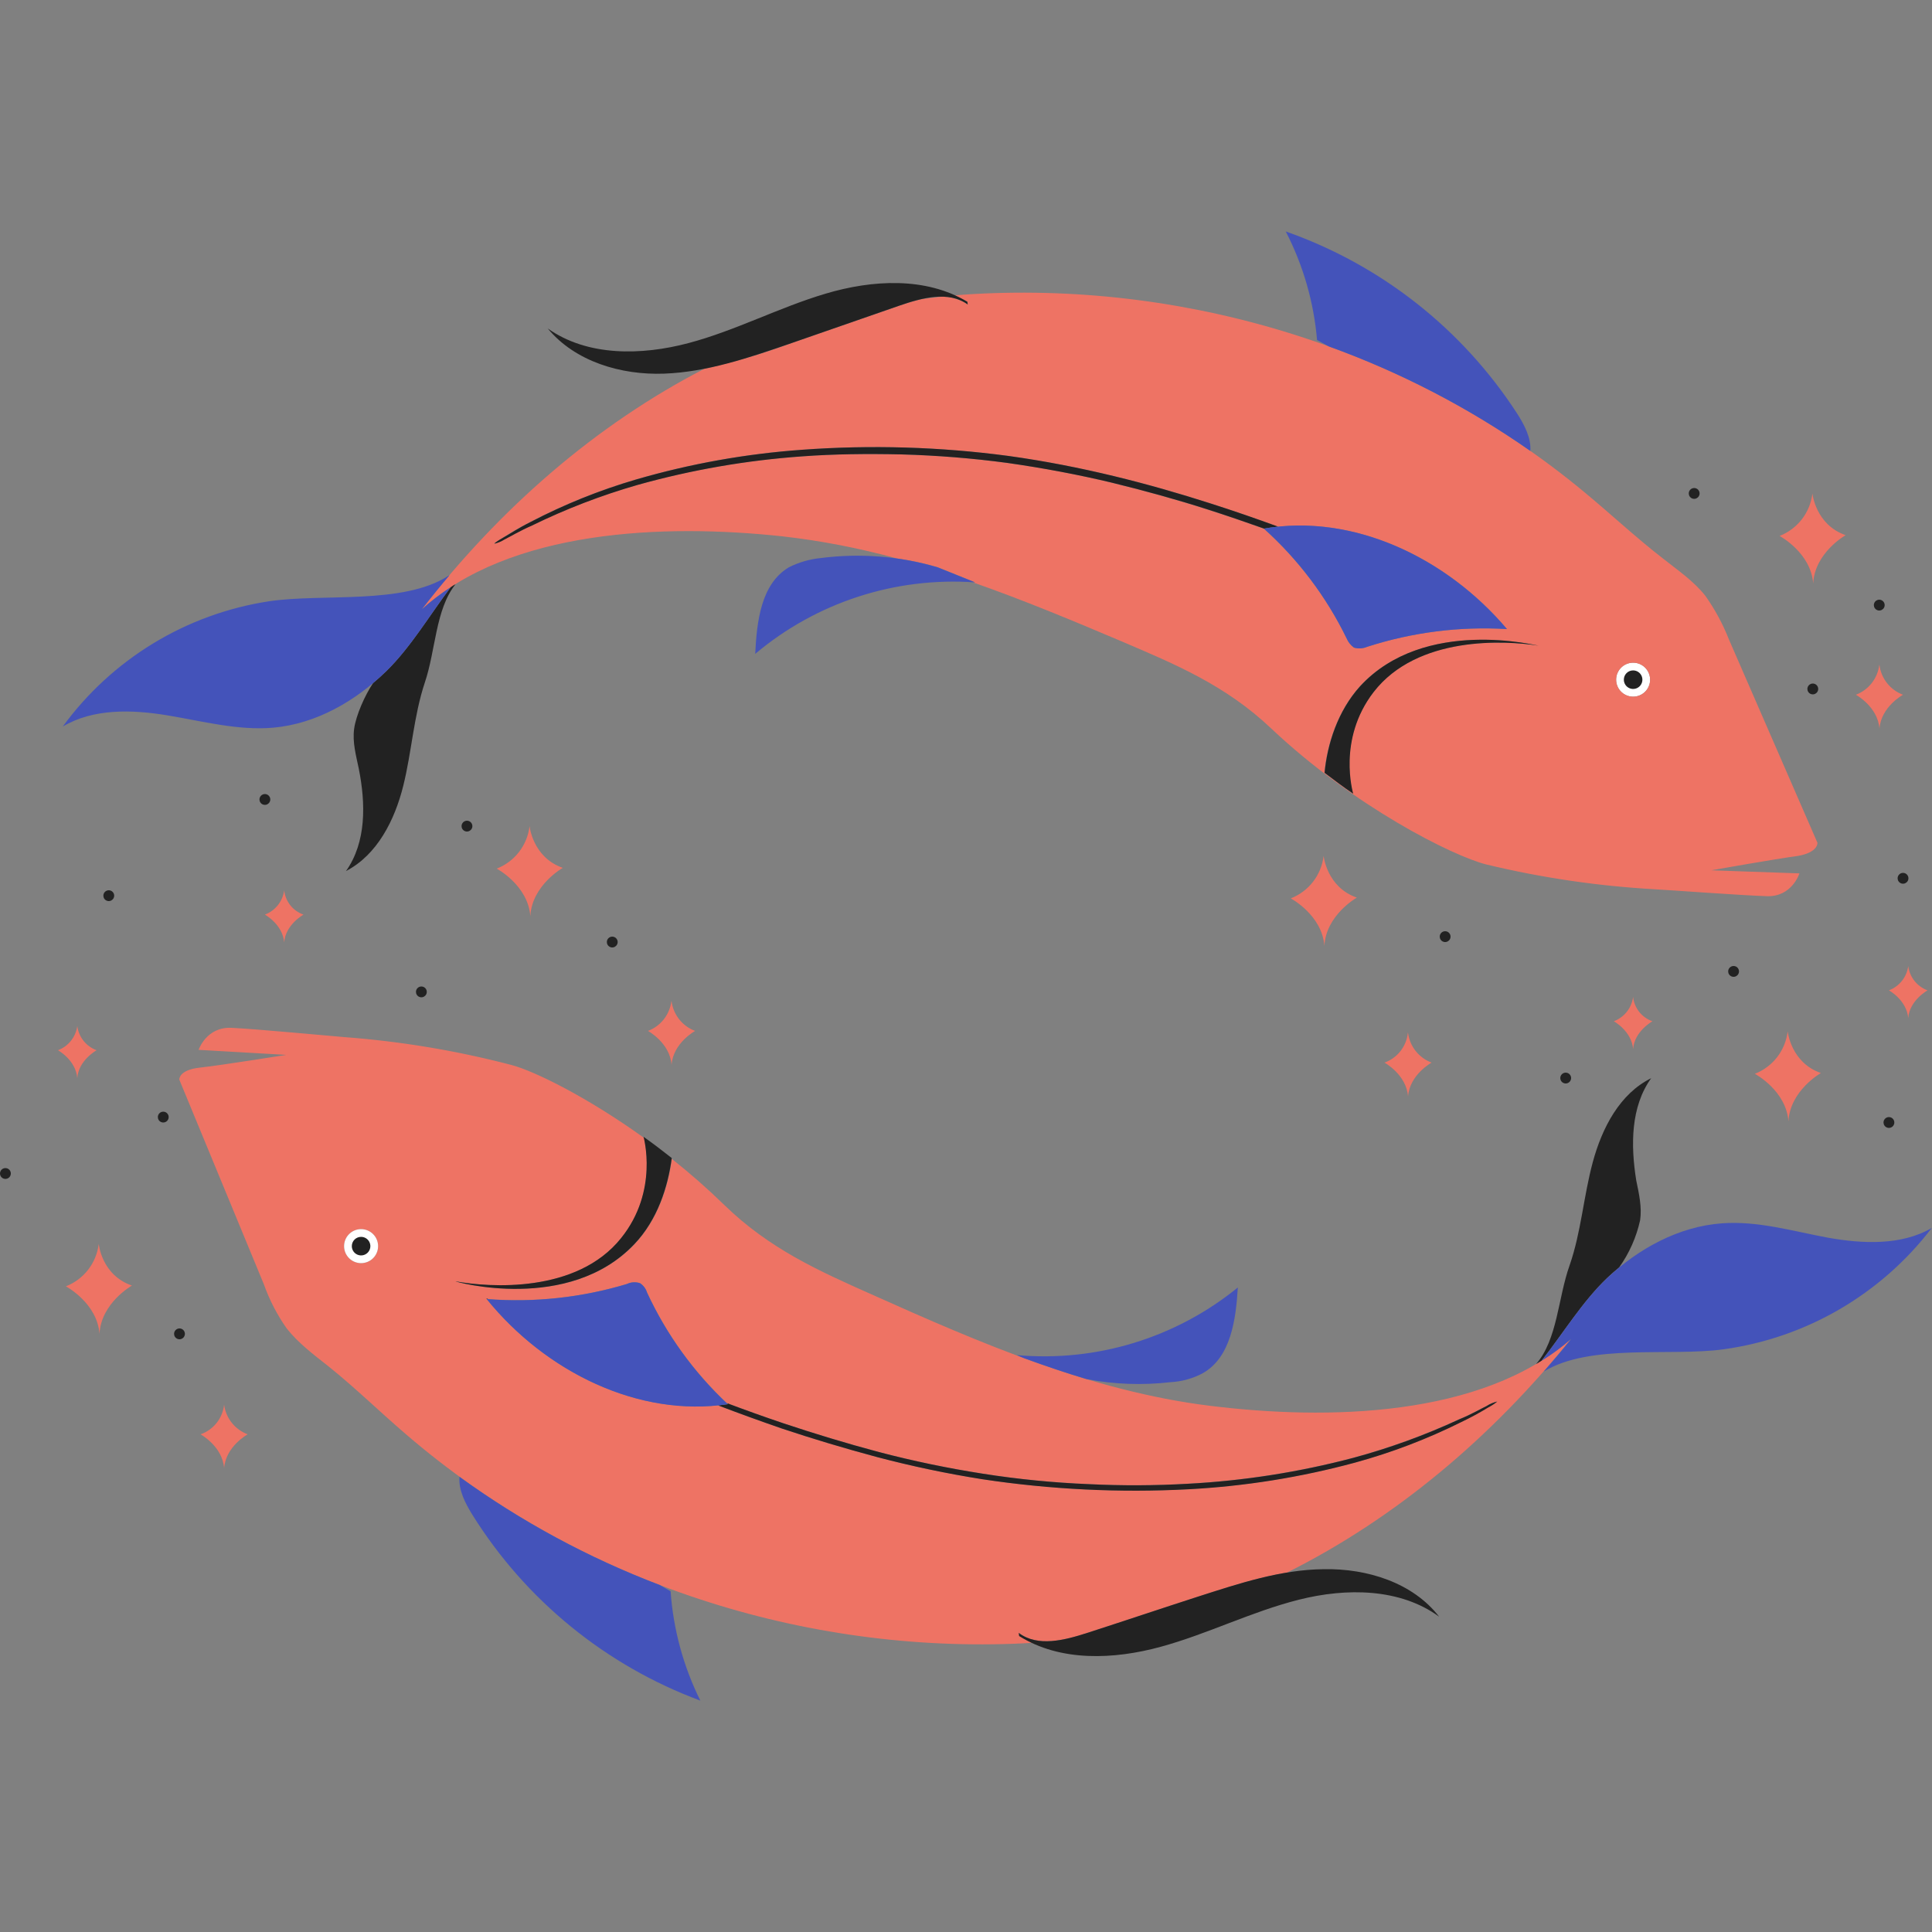<svg width="500" height="500" viewBox="0 0 500 500" fill="none" xmlns="http://www.w3.org/2000/svg">
<rect x="0" y="0" width="500" height="500" fill="#808080" stroke="none"/>
<g clip-path="url(#clip0_4123_21737)">
<path d="M422.65 180.3C425.08 180.3 427.05 178.33 427.05 175.9C427.05 173.47 425.08 171.5 422.65 171.5C420.22 171.5 418.25 173.47 418.25 175.9C418.25 178.33 420.22 180.3 422.65 180.3Z" fill="white"/>
<path d="M25.55 321.901C25.266 324.333 24.325 326.643 22.827 328.581C21.33 330.519 19.332 332.012 17.05 332.901C17.05 332.901 25.15 337.201 25.75 345.201C26.15 337.201 34.15 332.701 34.15 332.701C26.25 330.001 25.55 321.901 25.55 321.901ZM137.05 213.801C136.766 216.233 135.825 218.543 134.327 220.481C132.83 222.419 130.832 223.912 128.55 224.801C128.55 224.801 136.65 229.101 137.25 237.101C137.65 229.101 145.65 224.601 145.65 224.601C137.85 221.901 137.05 213.801 137.05 213.801ZM342.55 221.501C342.266 223.933 341.325 226.243 339.827 228.181C338.33 230.119 336.332 231.612 334.05 232.501C334.05 232.501 342.15 236.801 342.75 244.801C343.15 236.801 351.15 232.301 351.15 232.301C343.35 229.601 342.55 221.501 342.55 221.501ZM469.05 127.701C468.766 130.133 467.825 132.443 466.327 134.381C464.83 136.319 462.832 137.812 460.55 138.701C460.55 138.701 468.65 143.001 469.25 151.001C469.65 143.001 477.65 138.501 477.65 138.501C469.85 135.801 469.05 127.701 469.05 127.701ZM462.65 266.901C462.366 269.333 461.425 271.643 459.927 273.581C458.43 275.519 456.432 277.012 454.15 277.901C454.15 277.901 462.25 282.201 462.85 290.201C463.25 282.201 471.25 277.701 471.25 277.701C463.45 275.001 462.65 266.901 462.65 266.901ZM58 363.501C58.217 365.219 58.9 366.845 59.975 368.202C61.05 369.56 62.477 370.597 64.1 371.201C64.1 371.201 58.4 374.301 58 380.001C57.6 374.301 51.9 371.201 51.9 371.201C53.544 370.63 54.99 369.602 56.071 368.239C57.151 366.875 57.821 365.231 58 363.501ZM173.8 259.101C174.016 260.819 174.699 262.445 175.775 263.802C176.85 265.16 178.277 266.197 179.9 266.801C179.9 266.801 174.2 269.901 173.8 275.601C173.4 269.901 167.7 266.801 167.7 266.801C169.314 266.189 170.73 265.149 171.796 263.792C172.862 262.435 173.538 260.813 173.75 259.101H173.8ZM364.4 267.301C364.616 269.019 365.299 270.645 366.375 272.002C367.45 273.36 368.877 274.397 370.5 275.001C370.5 275.001 364.8 278.101 364.4 283.801C364 278.101 358.3 275.001 358.3 275.001C359.934 274.422 361.371 273.391 362.442 272.028C363.513 270.665 364.175 269.025 364.35 267.301H364.4ZM486.4 172.101C486.616 173.819 487.299 175.445 488.375 176.802C489.45 178.16 490.877 179.197 492.5 179.801C492.5 179.801 486.8 182.901 486.4 188.601C486 182.901 480.3 179.801 480.3 179.801C481.914 179.189 483.33 178.149 484.396 176.792C485.462 175.435 486.138 173.813 486.35 172.101H486.4ZM20 265.501C19.816 266.905 19.254 268.234 18.373 269.344C17.493 270.453 16.326 271.303 15 271.801C15 271.801 19.6 274.301 20 279.001C20.3 274.401 25 271.801 25 271.801C23.667 271.313 22.494 270.467 21.612 269.355C20.73 268.243 20.172 266.909 20 265.501ZM493.85 250.001C493.666 251.405 493.104 252.734 492.223 253.844C491.343 254.953 490.176 255.803 488.85 256.301C488.85 256.301 493.45 258.801 493.85 263.501C494.15 258.901 498.85 256.301 498.85 256.301C497.517 255.813 496.344 254.967 495.462 253.855C494.58 252.743 494.022 251.409 493.85 250.001ZM422.65 258.001C422.466 259.405 421.904 260.734 421.023 261.844C420.143 262.953 418.976 263.803 417.65 264.301C417.65 264.301 422.25 266.801 422.65 271.501C422.95 266.901 427.65 264.301 427.65 264.301C426.303 263.836 425.117 262.996 424.231 261.88C423.345 260.764 422.797 259.418 422.65 258.001ZM73.55 230.401C73.366 231.805 72.804 233.134 71.923 234.244C71.043 235.353 69.876 236.203 68.55 236.701C68.55 236.701 73.15 239.201 73.55 243.901C73.85 239.301 78.55 236.701 78.55 236.701C77.203 236.236 76.017 235.396 75.131 234.28C74.245 233.164 73.697 231.818 73.55 230.401ZM470.35 218.101C462.75 200.601 455.05 183.001 447.45 165.501C445.877 161.503 443.829 157.709 441.35 154.201C438.35 150.401 434.25 147.601 430.45 144.601C423.35 139.101 416.85 133.001 409.95 127.301C366.35 91.101 308.95 72.9 251.85 76.1C250.27 76.191 248.7 76.301 247.13 76.441C248.237 76.926 249.313 77.48 250.35 78.1L250.45 78.801C248.438 77.421 246.038 76.72 243.6 76.801C241.887 76.981 240.177 77.191 238.47 77.43C236.534 77.89 234.625 78.454 232.75 79.121L204.25 89.001C197.09 91.636 189.76 93.785 182.31 95.43C154.22 109.921 129.31 131.611 109.15 157.701C131.95 137.001 171.85 135.501 202.45 138.801C212.433 139.929 222.313 141.835 232 144.501C235.616 144.998 239.189 145.767 242.69 146.801L252.39 150.701C252.18 150.701 251.97 150.701 251.75 150.701C264.83 155.281 277.68 160.641 290.39 166.031C304.19 171.931 317.19 177.331 328.99 188.531C350.29 208.631 375.89 221.531 384.69 223.731C398.936 227.161 413.461 229.303 428.09 230.131C431.89 230.331 450.79 231.731 457.29 231.931C463.79 232.131 465.69 226.031 465.69 226.031L442.89 225.231C442.89 225.231 459.79 222.231 465.19 221.531C470.65 220.601 470.35 218.101 470.35 218.101ZM327.05 136.801C322.34 135.121 317.44 133.441 312.31 131.801C304.51 129.301 296.21 127.001 287.61 124.901C279.01 122.801 269.91 121.101 260.61 119.801C251.522 118.587 242.376 117.852 233.21 117.601C224.31 117.401 215.71 117.501 207.61 118.101C193.163 119.116 178.856 121.595 164.91 125.501C155.521 128.198 146.386 131.711 137.61 136.001C134.41 137.401 132.11 138.801 130.51 139.601C129.709 140.107 128.831 140.479 127.91 140.701C127.81 140.601 128.61 140.101 130.21 139.101C131.81 138.101 134.01 136.701 137.21 135.101C145.928 130.549 155.072 126.865 164.51 124.101C178.531 120.02 192.945 117.439 207.51 116.401C225.348 115.095 243.272 115.631 261 118.001C270.4 119.301 279.5 121.101 288.2 123.201C296.9 125.301 305.2 127.701 313 130.201C319.26 132.201 325.18 134.251 330.78 136.301C352.61 134.051 375.05 145.151 389.92 162.701C389.97 162.751 390 162.781 390 162.801C390 162.801 390 162.801 389.88 162.801C377.672 162.079 365.437 163.639 353.8 167.401C352.725 167.863 351.522 167.934 350.4 167.601C349.558 166.99 348.901 166.16 348.5 165.201C343.247 154.44 335.964 144.796 327.05 136.801ZM355.45 179.101C345.95 191.401 350.15 205.301 350.15 205.401C347.65 203.701 345.25 201.901 342.75 200.001C343.45 192.601 346.15 184.001 351.95 177.601C368.12 160.081 396.27 166.731 398.06 167.091C389.2 165.691 366.72 164.551 355.45 179.101ZM422.65 180.301C421.78 180.301 420.929 180.042 420.206 179.559C419.482 179.076 418.918 178.388 418.585 177.584C418.252 176.78 418.165 175.896 418.335 175.042C418.504 174.189 418.923 173.405 419.539 172.789C420.154 172.174 420.938 171.755 421.792 171.585C422.645 171.415 423.53 171.502 424.334 171.835C425.138 172.169 425.825 172.732 426.308 173.456C426.792 174.18 427.05 175.03 427.05 175.901C427.05 177.067 426.586 178.187 425.761 179.012C424.936 179.837 423.817 180.301 422.65 180.301ZM313 363.801C282.4 360.001 253.7 347.601 225.6 335.001C211.9 328.901 199.1 323.201 187.4 311.801C183.095 307.612 178.58 303.647 173.87 299.921C172.87 307.371 170.14 315.761 164.2 322.001C147.2 339.901 117.8 331.701 117.9 331.601C126.7 333.201 149.3 334.801 160.8 320.401C169.8 309.161 167.15 296.501 166.67 294.481C151.94 283.891 138.3 277.171 132.3 275.601C118.147 271.9 103.688 269.49 89.1 268.401C85.3 268.101 66.4 266.301 59.9 266.001C53.4 265.701 51.4 271.701 51.4 271.701L74.1 273.001C74.1 273.001 57.2 275.701 51.7 276.301C46.2 276.901 46.4 279.401 46.4 279.401C53.7 297.101 61 314.701 68.3 332.401C69.741 336.45 71.726 340.286 74.2 343.801C77.2 347.601 81.2 350.601 85 353.601C92 359.201 98.4 365.501 105.2 371.301C148.2 408.301 205.3 427.501 262.4 425.401C263.96 425.341 265.52 425.261 267.07 425.161C265.948 424.635 264.856 424.048 263.8 423.401L263.7 422.601C268.6 426.301 275.5 424.501 281.4 422.601C291 419.501 300.5 416.301 310.1 413.201C317.66 410.781 325.31 408.261 333.1 406.971C361.1 392.971 386.1 371.971 406.56 346.501C383.45 366.801 343.55 367.601 313 363.801ZM93.45 326.901C92.58 326.901 91.729 326.643 91.005 326.159C90.282 325.676 89.718 324.988 89.385 324.184C89.052 323.38 88.965 322.496 89.135 321.642C89.304 320.789 89.723 320.005 90.339 319.389C90.954 318.774 91.738 318.355 92.592 318.185C93.445 318.015 94.33 318.102 95.134 318.435C95.938 318.769 96.625 319.332 97.109 320.056C97.592 320.78 97.85 321.63 97.85 322.501C97.85 323.667 97.386 324.787 96.561 325.612C95.736 326.437 94.617 326.901 93.45 326.901ZM385.15 364.201C382.886 365.59 380.549 366.859 378.15 368.001C369.348 372.389 360.137 375.906 350.65 378.501C336.567 382.315 322.12 384.627 307.55 385.401C289.708 386.342 271.816 385.471 254.15 382.801C245.027 381.355 235.982 379.453 227.05 377.101C218.45 374.801 210.15 372.301 202.35 369.701C196.56 367.701 191.05 365.701 185.81 363.701C163.6 366.001 140.71 354.391 125.97 336.201C125.9 336.141 125.85 336.101 125.85 336.081C125.85 336.061 126.01 336.081 126.31 336.201C138.429 337.111 150.612 335.782 162.25 332.281C163.313 331.77 164.534 331.698 165.65 332.081C166.512 332.646 167.149 333.495 167.45 334.481C172.439 345.251 179.442 354.969 188.08 363.111C192.79 364.881 197.71 366.651 202.85 368.381C210.65 370.981 218.85 373.481 227.45 375.781C236.317 378.099 245.295 379.968 254.35 381.381C263.424 382.805 272.572 383.707 281.75 384.081C290.279 384.499 298.824 384.466 307.35 383.981C321.808 383.219 336.15 380.974 350.15 377.281C359.584 374.735 368.784 371.389 377.65 367.281C380.85 365.981 383.15 364.581 384.85 363.781C385.651 363.274 386.529 362.902 387.45 362.681C386.738 363.266 385.967 363.775 385.15 364.201Z" fill="#EE7364"/>
<path d="M93.45 326.901C95.88 326.901 97.85 324.931 97.85 322.501C97.85 320.071 95.88 318.101 93.45 318.101C91.02 318.101 89.05 320.071 89.05 322.501C89.05 324.931 91.02 326.901 93.45 326.901Z" fill="white"/>
<path d="M1.35 302.3C1.629 302.29 1.904 302.364 2.141 302.512C2.378 302.659 2.565 302.874 2.679 303.129C2.792 303.384 2.827 303.667 2.779 303.942C2.731 304.216 2.601 304.47 2.408 304.671C2.214 304.872 1.965 305.011 1.692 305.069C1.419 305.127 1.135 305.102 0.876 304.998C0.618 304.894 0.396 304.714 0.24 304.483C0.084 304.252 0 303.979 2.85264e-07 303.7C-0 303.338 0.14 302.989 0.392 302.728C0.644 302.467 0.987 302.313 1.35 302.3ZM109.05 255.3C109.327 255.3 109.598 255.383 109.828 255.536C110.058 255.69 110.237 255.909 110.343 256.165C110.449 256.42 110.477 256.702 110.423 256.974C110.369 257.245 110.236 257.495 110.04 257.69C109.844 257.886 109.595 258.019 109.323 258.074C109.052 258.128 108.77 258.1 108.514 257.994C108.258 257.888 108.04 257.708 107.886 257.478C107.732 257.248 107.65 256.977 107.65 256.7C107.65 256.329 107.798 255.973 108.06 255.71C108.323 255.448 108.679 255.3 109.05 255.3ZM158.45 242.4C158.727 242.4 158.998 242.483 159.228 242.636C159.458 242.79 159.637 243.009 159.743 243.265C159.849 243.52 159.877 243.802 159.823 244.074C159.769 244.345 159.636 244.595 159.44 244.79C159.244 244.986 158.995 245.119 158.723 245.174C158.452 245.228 158.17 245.2 157.914 245.094C157.658 244.988 157.44 244.808 157.286 244.578C157.132 244.348 157.05 244.077 157.05 243.8C157.05 243.429 157.197 243.073 157.46 242.81C157.723 242.548 158.079 242.4 158.45 242.4ZM374 241C374.277 241 374.548 241.083 374.778 241.236C375.008 241.39 375.187 241.609 375.293 241.865C375.399 242.12 375.427 242.402 375.373 242.674C375.319 242.945 375.186 243.195 374.99 243.39C374.794 243.586 374.545 243.719 374.273 243.774C374.002 243.828 373.72 243.8 373.464 243.694C373.208 243.588 372.99 243.408 372.836 243.178C372.682 242.948 372.6 242.677 372.6 242.4C372.6 242.029 372.747 241.673 373.01 241.41C373.273 241.148 373.629 241 374 241ZM405.2 277.6C405.477 277.6 405.748 277.683 405.978 277.836C406.208 277.99 406.387 278.209 406.493 278.465C406.599 278.72 406.627 279.002 406.573 279.274C406.519 279.545 406.386 279.795 406.19 279.99C405.994 280.186 405.745 280.32 405.473 280.374C405.202 280.428 404.92 280.4 404.664 280.294C404.408 280.188 404.19 280.008 404.036 279.778C403.882 279.548 403.8 279.277 403.8 279C403.8 278.638 403.94 278.289 404.192 278.028C404.444 277.767 404.787 277.613 405.15 277.6H405.2ZM492.5 225.9C492.777 225.9 493.048 225.983 493.278 226.136C493.508 226.29 493.687 226.509 493.793 226.765C493.899 227.02 493.927 227.302 493.873 227.574C493.819 227.845 493.686 228.095 493.49 228.29C493.294 228.486 493.045 228.619 492.773 228.674C492.502 228.728 492.22 228.7 491.964 228.594C491.708 228.488 491.49 228.308 491.336 228.078C491.182 227.848 491.1 227.577 491.1 227.3C491.1 226.938 491.24 226.589 491.492 226.328C491.744 226.067 492.087 225.913 492.45 225.9H492.5ZM448.65 250C448.927 250 449.198 250.083 449.428 250.236C449.658 250.39 449.837 250.609 449.943 250.865C450.049 251.12 450.077 251.402 450.023 251.674C449.969 251.945 449.836 252.195 449.64 252.39C449.444 252.586 449.195 252.719 448.923 252.774C448.652 252.828 448.37 252.8 448.114 252.694C447.858 252.588 447.64 252.408 447.486 252.178C447.332 251.948 447.25 251.677 447.25 251.4C447.25 251.029 447.398 250.673 447.66 250.41C447.923 250.148 448.279 250 448.65 250ZM488.85 289.1C489.127 289.1 489.398 289.183 489.628 289.336C489.858 289.49 490.037 289.709 490.143 289.965C490.249 290.22 490.277 290.502 490.223 290.774C490.169 291.045 490.036 291.295 489.84 291.49C489.644 291.686 489.395 291.82 489.123 291.874C488.852 291.928 488.57 291.9 488.314 291.794C488.058 291.688 487.84 291.508 487.686 291.278C487.532 291.048 487.45 290.777 487.45 290.5C487.45 290.129 487.598 289.773 487.86 289.51C488.123 289.248 488.479 289.1 488.85 289.1ZM438.45 126.3C438.727 126.3 438.998 126.383 439.228 126.536C439.458 126.69 439.637 126.909 439.743 127.165C439.849 127.42 439.877 127.702 439.823 127.974C439.769 128.245 439.636 128.495 439.44 128.69C439.244 128.886 438.995 129.019 438.723 129.074C438.452 129.128 438.17 129.1 437.914 128.994C437.658 128.888 437.44 128.708 437.286 128.478C437.132 128.248 437.05 127.977 437.05 127.7C437.05 127.329 437.198 126.973 437.46 126.71C437.723 126.448 438.079 126.3 438.45 126.3ZM486.35 155.2C486.627 155.2 486.898 155.283 487.128 155.436C487.358 155.59 487.537 155.809 487.643 156.065C487.749 156.32 487.777 156.602 487.723 156.874C487.669 157.145 487.536 157.395 487.34 157.59C487.144 157.786 486.895 157.919 486.623 157.974C486.352 158.028 486.07 158 485.814 157.894C485.558 157.788 485.34 157.608 485.186 157.378C485.032 157.148 484.95 156.877 484.95 156.6C484.95 156.417 484.986 156.235 485.057 156.065C485.127 155.895 485.23 155.74 485.36 155.61C485.49 155.48 485.644 155.377 485.814 155.307C485.984 155.237 486.166 155.2 486.35 155.2ZM469.15 176.9C469.427 176.9 469.698 176.983 469.928 177.136C470.158 177.29 470.337 177.509 470.443 177.765C470.549 178.02 470.577 178.302 470.523 178.574C470.469 178.845 470.336 179.095 470.14 179.29C469.944 179.486 469.695 179.619 469.423 179.674C469.152 179.728 468.87 179.7 468.614 179.594C468.358 179.488 468.14 179.308 467.986 179.078C467.832 178.848 467.75 178.577 467.75 178.3C467.75 177.929 467.898 177.573 468.16 177.31C468.423 177.048 468.779 176.9 469.15 176.9ZM120.85 212.4C121.127 212.4 121.398 212.483 121.628 212.636C121.858 212.79 122.037 213.009 122.143 213.265C122.249 213.52 122.277 213.802 122.223 214.074C122.169 214.345 122.036 214.595 121.84 214.79C121.644 214.986 121.395 215.119 121.123 215.174C120.852 215.228 120.57 215.2 120.314 215.094C120.058 214.988 119.84 214.808 119.686 214.578C119.532 214.348 119.45 214.077 119.45 213.8C119.45 213.617 119.486 213.435 119.557 213.265C119.627 213.095 119.73 212.94 119.86 212.81C119.99 212.68 120.144 212.577 120.314 212.507C120.484 212.437 120.666 212.4 120.85 212.4ZM42.25 287.7C42.527 287.7 42.798 287.783 43.028 287.936C43.258 288.09 43.438 288.309 43.543 288.565C43.649 288.82 43.677 289.102 43.623 289.374C43.569 289.645 43.436 289.895 43.24 290.09C43.044 290.286 42.795 290.42 42.523 290.474C42.252 290.528 41.97 290.5 41.714 290.394C41.458 290.288 41.24 290.108 41.086 289.878C40.932 289.648 40.85 289.377 40.85 289.1C40.85 288.729 40.998 288.373 41.26 288.11C41.523 287.848 41.879 287.7 42.25 287.7ZM68.55 205.5C68.827 205.5 69.098 205.583 69.328 205.736C69.558 205.89 69.737 206.109 69.843 206.365C69.949 206.62 69.977 206.902 69.923 207.174C69.869 207.445 69.736 207.695 69.54 207.89C69.344 208.086 69.095 208.219 68.823 208.274C68.552 208.328 68.27 208.3 68.014 208.194C67.758 208.088 67.54 207.908 67.386 207.678C67.232 207.448 67.15 207.177 67.15 206.9C67.15 206.717 67.186 206.535 67.257 206.365C67.327 206.195 67.43 206.04 67.56 205.91C67.69 205.78 67.844 205.677 68.014 205.607C68.184 205.537 68.366 205.5 68.55 205.5ZM28.15 230.4C28.427 230.4 28.698 230.483 28.928 230.636C29.158 230.79 29.337 231.009 29.443 231.265C29.549 231.52 29.577 231.802 29.523 232.074C29.469 232.345 29.336 232.595 29.14 232.79C28.944 232.986 28.695 233.119 28.423 233.174C28.152 233.228 27.87 233.2 27.614 233.094C27.358 232.988 27.14 232.808 26.986 232.578C26.832 232.348 26.75 232.077 26.75 231.8C26.75 231.617 26.786 231.435 26.857 231.265C26.927 231.095 27.03 230.94 27.16 230.81C27.29 230.68 27.444 230.577 27.614 230.507C27.784 230.437 27.966 230.4 28.15 230.4ZM46.45 343.8C46.727 343.8 46.998 343.883 47.228 344.036C47.458 344.19 47.638 344.409 47.743 344.665C47.849 344.92 47.877 345.202 47.823 345.474C47.769 345.745 47.636 345.995 47.44 346.19C47.244 346.386 46.995 346.519 46.723 346.573C46.452 346.628 46.17 346.6 45.914 346.494C45.658 346.388 45.44 346.208 45.286 345.978C45.132 345.748 45.05 345.477 45.05 345.2C45.05 345.017 45.086 344.835 45.157 344.665C45.227 344.495 45.33 344.34 45.46 344.21C45.59 344.08 45.744 343.977 45.914 343.907C46.084 343.837 46.266 343.8 46.45 343.8ZM116.62 152C111.09 159.36 106.37 167.38 100.05 173.62C98.94 174.71 97.77 175.76 96.57 176.76C94.46 179.87 92.12 185.13 91.65 188.62C91.18 192.11 92.15 195.52 92.85 198.92C94.65 207.92 94.85 217.92 89.55 225.42C97.65 221.22 102.15 212.22 104.35 203.42C106.55 194.62 107.05 185.32 109.95 176.62C112.79 168.22 112.68 157.73 117.89 151.19C117.46 151.43 117 151.7 116.62 152ZM250.35 78.1C239.55 71.6 225.75 72.4 213.65 76C201.55 79.6 190.25 85.6 178.15 88.8C166.05 92 152.05 92.3 141.75 85C148.85 93.6 160.75 97.1 171.85 96.7C182.95 96.3 193.75 92.6 204.25 89L232.75 79.1C238.55 77.1 245.45 75.2 250.45 78.8L250.35 78.1ZM422.65 173.5C423.125 173.5 423.589 173.641 423.983 173.905C424.378 174.169 424.686 174.543 424.867 174.982C425.049 175.421 425.096 175.903 425.004 176.369C424.911 176.834 424.683 177.262 424.347 177.597C424.011 177.933 423.584 178.162 423.118 178.254C422.653 178.347 422.17 178.299 421.732 178.118C421.293 177.936 420.918 177.628 420.654 177.234C420.391 176.839 420.25 176.375 420.25 175.9C420.249 175.585 420.31 175.272 420.43 174.98C420.55 174.689 420.727 174.424 420.95 174.2C421.173 173.977 421.438 173.801 421.73 173.68C422.022 173.56 422.334 173.499 422.65 173.5ZM352 177.6C346.2 184 343.5 192.6 342.8 200C345.3 201.9 347.7 203.7 350.2 205.4C350.2 205.3 346 191.4 355.5 179.1C366.8 164.5 389.4 165.7 398.2 167.1C398.15 167.2 368.65 159.5 352 177.6ZM390 162.8C390 162.8 390 162.75 389.92 162.7L390 162.8ZM330.78 136.3C325.18 134.25 319.26 132.19 313 130.2C305.2 127.7 296.9 125.3 288.2 123.2C279.5 121.1 270.4 119.3 261 118C243.302 115.637 225.408 115.101 207.6 116.4C193.035 117.439 178.621 120.02 164.6 124.1C155.162 126.865 146.018 130.549 137.3 135.1C134.1 136.7 131.9 138.2 130.3 139.1C128.7 140 127.9 140.6 128 140.7C128.921 140.479 129.8 140.107 130.6 139.6C132.2 138.8 134.5 137.4 137.7 136C146.476 131.711 155.611 128.197 165 125.5C178.946 121.595 193.253 119.116 207.7 118.1C215.8 117.5 224.4 117.4 233.3 117.6C242.466 117.852 251.612 118.587 260.7 119.8C270.033 121.134 279.033 122.834 287.7 124.9C296.3 127 304.6 129.3 312.4 131.8C317.53 133.44 322.4 135.12 327.14 136.8C328.3 136.59 329.51 136.43 330.73 136.3H330.78ZM389.88 162.8C389.96 162.8 390 162.8 390 162.8H389.88ZM342.65 406.1C331.45 406.2 320.65 409.8 310.05 413.2C300.45 416.3 290.95 419.5 281.35 422.6C275.45 424.5 268.55 426.3 263.65 422.6L263.75 423.4C274.45 430.1 288.25 429.5 300.35 426.2C312.45 422.9 323.85 417.1 336.15 414C348.45 410.9 362.35 411 372.45 418.4C365.65 409.6 353.85 405.9 342.65 406.1ZM93.45 320.1C93.925 320.1 94.389 320.241 94.783 320.505C95.178 320.769 95.486 321.143 95.667 321.582C95.849 322.021 95.897 322.503 95.804 322.969C95.711 323.434 95.483 323.862 95.147 324.197C94.811 324.533 94.384 324.762 93.918 324.854C93.453 324.947 92.97 324.899 92.532 324.718C92.093 324.536 91.718 324.228 91.454 323.834C91.191 323.439 91.05 322.975 91.05 322.5C91.049 322.185 91.11 321.872 91.23 321.58C91.35 321.289 91.527 321.024 91.75 320.8C91.973 320.577 92.238 320.401 92.53 320.28C92.822 320.16 93.135 320.099 93.45 320.1ZM164.15 322C170.15 315.7 172.85 307.2 173.85 299.7C171.45 297.8 168.95 295.9 166.55 294.2C166.55 294.3 170.55 308.2 160.75 320.4C149.25 334.8 126.65 333.2 117.85 331.6C117.75 331.7 147.15 339.9 164.15 322ZM126 336.2H126.36C126.06 336.09 125.9 336.04 125.9 336.08C125.9 336.12 125.95 336.14 126.02 336.2H126ZM384.9 363.8C383.2 364.6 380.9 366 377.7 367.3C368.834 371.409 359.634 374.755 350.2 377.3C336.2 380.993 321.858 383.239 307.4 384C298.874 384.486 290.329 384.519 281.8 384.1C272.622 383.726 263.474 382.825 254.4 381.4C245.345 379.988 236.367 378.119 227.5 375.8C218.9 373.5 210.7 371 202.9 368.4C197.76 366.67 192.84 364.9 188.13 363.13L188.4 363.4C187.56 363.53 186.71 363.63 185.86 363.72C191.1 365.72 196.61 367.72 202.4 369.72C210.2 372.32 218.5 374.82 227.1 377.12C236.032 379.473 245.077 381.375 254.2 382.82C271.866 385.491 289.758 386.362 307.6 385.42C322.17 384.647 336.617 382.334 350.7 378.52C360.187 375.925 369.398 372.409 378.2 368.02C380.599 366.879 382.936 365.61 385.2 364.22C386.016 363.801 386.787 363.299 387.5 362.72C386.563 362.931 385.667 363.296 384.85 363.8H384.9ZM427.4 279C419.2 283 414.6 291.9 412.2 300.8C409.8 309.7 409.2 318.9 406.2 327.5C403.2 335.92 403.1 346.59 397.55 353.01C398.03 352.73 398.49 352.44 398.96 352.15C404.66 344.89 409.49 336.89 415.96 330.7C416.96 329.77 417.96 328.87 419.03 328.01C421.646 324.349 423.493 320.195 424.46 315.8C424.96 312.4 424.16 308.9 423.46 305.5C422 296.4 422 286.4 427.35 279H427.4Z" fill="#222222"/>
<path d="M116.61 152C111.09 159.36 106.37 167.39 100.05 173.62C92.05 181.42 81.85 187.32 70.75 188.32C61.55 189.12 52.35 186.62 43.25 185.12C34.15 183.62 24.15 183.32 16.25 188.02C22.561 179.374 30.519 172.061 39.666 166.501C48.813 160.94 58.969 157.243 69.55 155.62C83.45 153.52 104.25 156.62 116.05 149.02L116.31 148.9C113.857 151.78 111.47 154.72 109.15 157.72C111.482 155.62 113.976 153.707 116.61 152ZM252.35 150.72C231.699 149.254 211.29 155.89 195.45 169.22C195.85 160.82 196.95 151.12 204.15 146.82C206.744 145.513 209.558 144.699 212.45 144.42C222.574 143.113 232.859 143.93 242.65 146.82L252.35 150.72ZM390 162.8C377.752 162.069 365.475 163.629 353.8 167.4C352.725 167.863 351.522 167.934 350.4 167.6C349.558 166.99 348.901 166.16 348.5 165.2C343.262 154.444 335.996 144.801 327.1 136.8C350.05 132.8 374.25 144.2 390 162.8ZM343.87 89.65C362.378 96.331 379.923 105.426 396.05 116.7C396.29 113.32 394.5 109.91 392.55 106.9C378.356 85.058 357.328 68.531 332.75 59.9C337.265 68.646 340.017 78.194 340.85 88L343.87 89.65ZM188.35 363.4C165.35 366.9 141.25 355.1 125.95 336.2C138.187 337.162 150.496 335.84 162.25 332.3C163.313 331.79 164.534 331.718 165.65 332.1C166.512 332.665 167.149 333.515 167.45 334.5C172.487 345.392 179.584 355.206 188.35 363.4ZM473 320.3C463.9 318.6 454.8 315.9 445.6 316.6C434.5 317.4 424.1 323.1 416 330.7C409.49 336.89 404.66 344.89 399 352.15C401.698 350.481 404.253 348.591 406.64 346.5C404.33 349.38 401.95 352.19 399.52 354.96C411.52 347.62 432.17 351.1 446.04 349.2C467.444 346.249 486.816 334.964 499.94 317.8C492 322.4 482 321.9 473 320.3ZM281.22 356.92C288.382 358.283 295.709 358.546 302.95 357.7C305.852 357.552 308.685 356.766 311.25 355.4C318.55 351.3 319.85 341.5 320.35 333.2C304.293 346.266 283.769 352.546 263.15 350.7L265.02 351.5C270.38 353.46 275.78 355.29 281.22 356.92ZM170.75 410.2C152.315 403.192 134.887 393.777 118.92 382.2C118.63 385.63 120.4 389.02 122.25 392.02C136.056 414.137 156.805 431.053 181.25 440.12C176.859 431.281 174.243 421.666 173.55 411.82L170.75 410.2Z" fill="#4453BA"/>
</g>
<defs>
<clipPath id="clip0_4123_21737">
<rect width="500" height="500" fill="white"/>
</clipPath>
</defs>
</svg>
